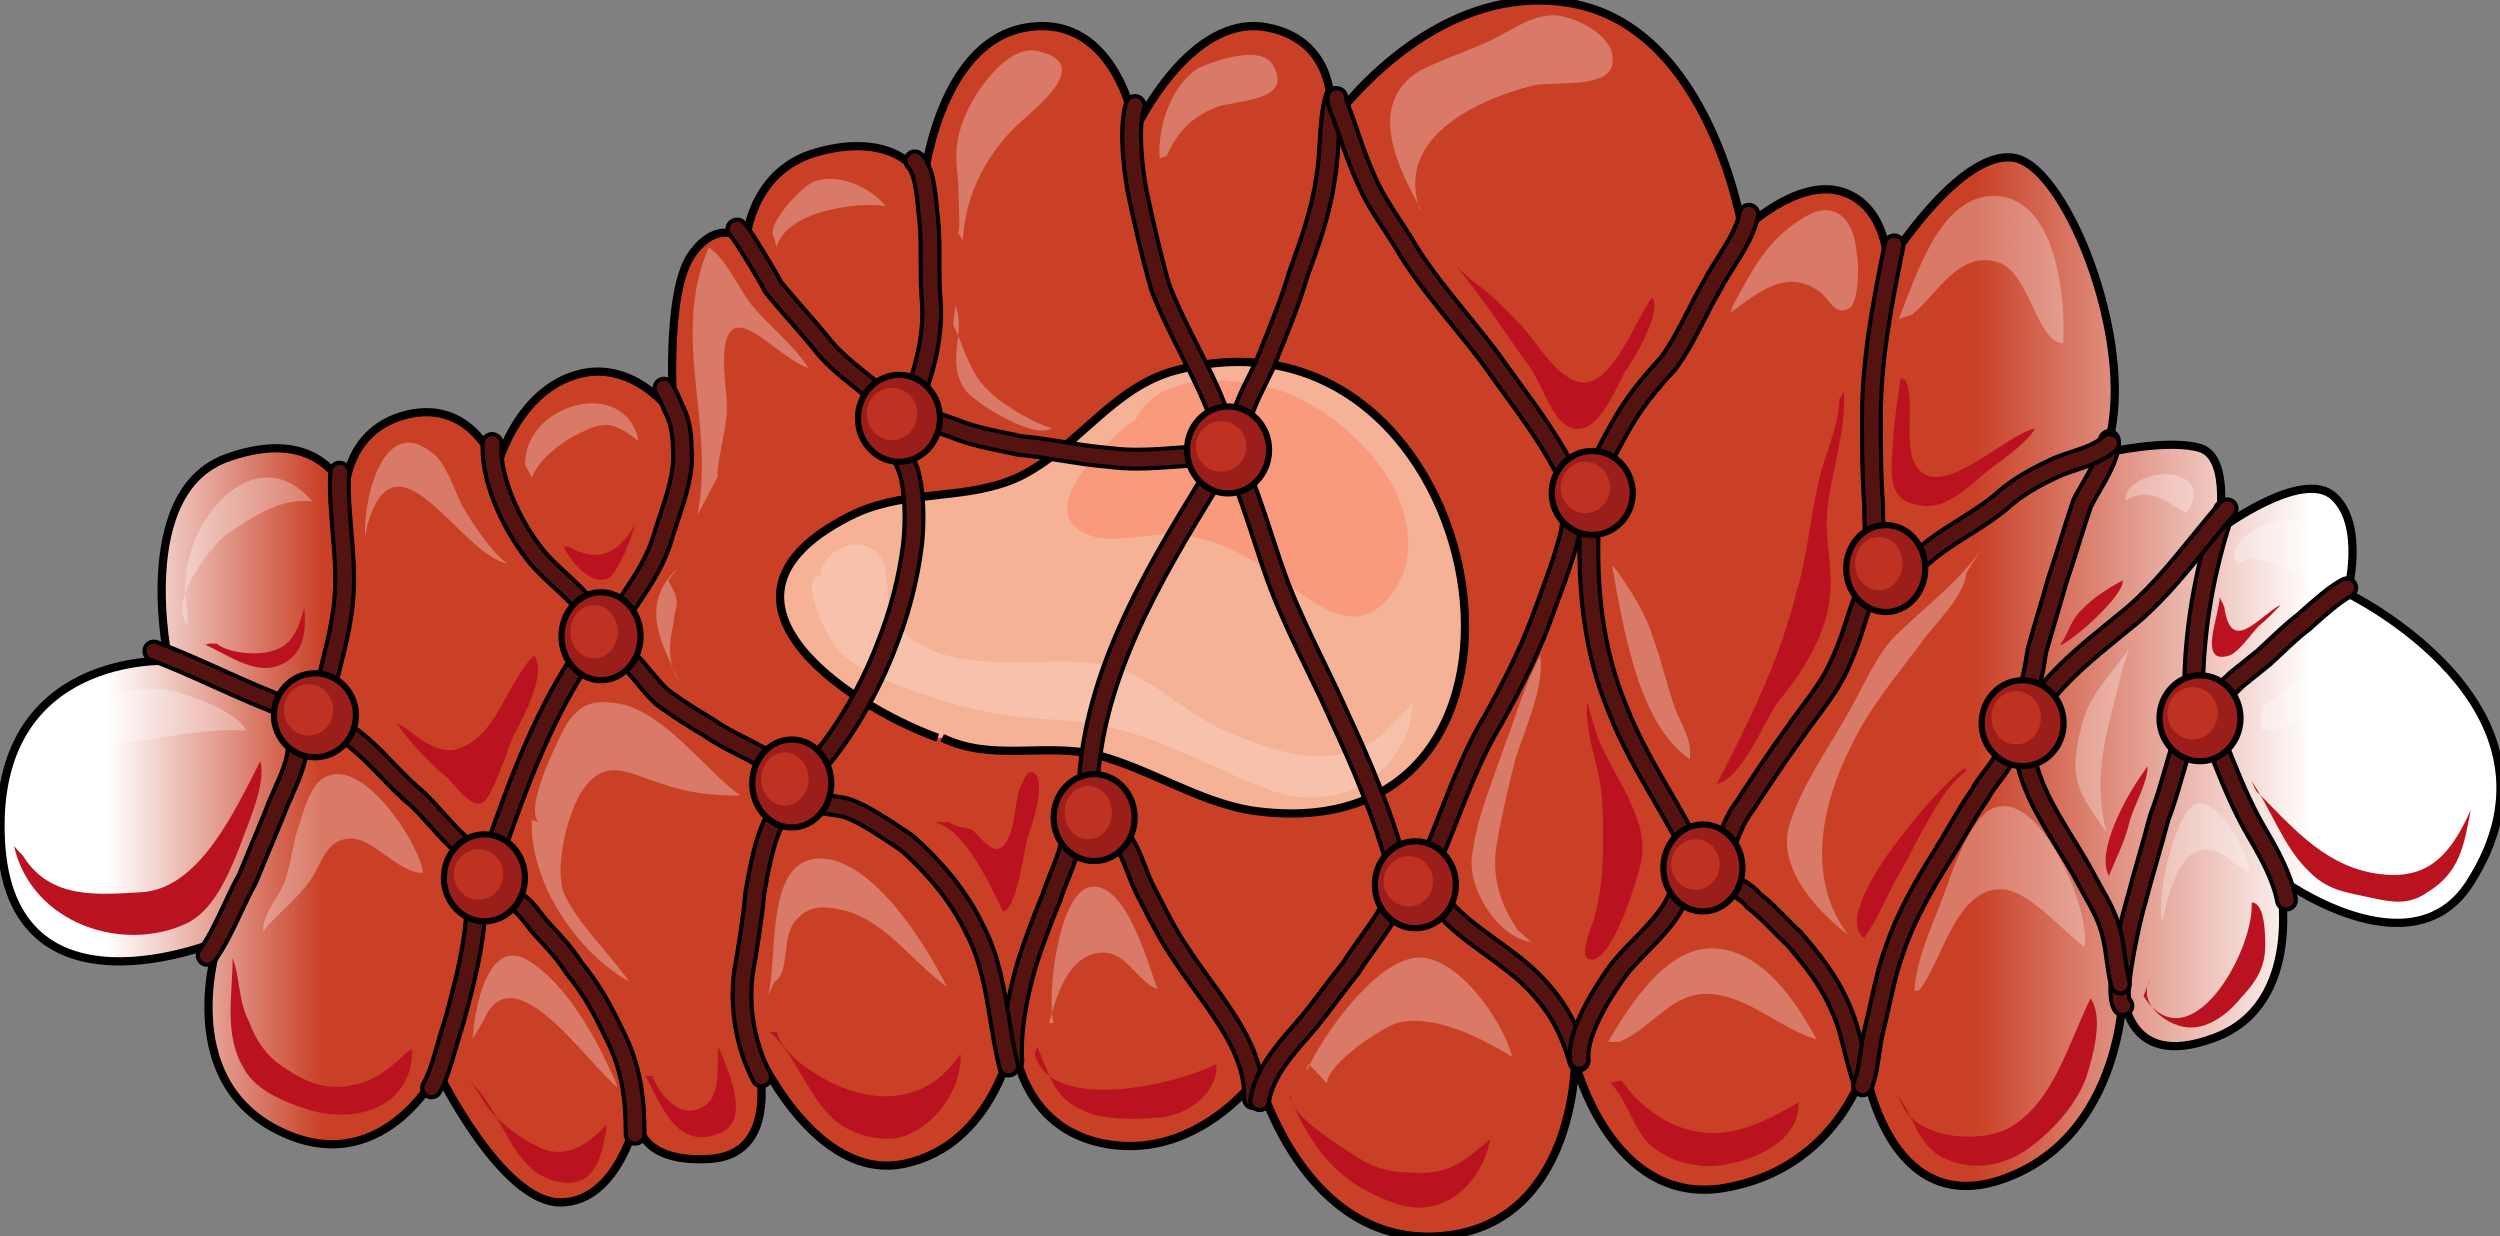 <?xml version="1.0" encoding="utf-8"?>
<!-- Generator: Adobe Illustrator 16.0.0, SVG Export Plug-In . SVG Version: 6.00 Build 0)  -->
<!DOCTYPE svg PUBLIC "-//W3C//DTD SVG 1.1//EN" "http://www.w3.org/Graphics/SVG/1.1/DTD/svg11.dtd">
<svg version="1.1" id="Layer_1" xmlns="http://www.w3.org/2000/svg" xmlns:xlink="http://www.w3.org/1999/xlink" x="0px" y="0px"
	 width="294.804px" height="145.774px" viewBox="0 0 294.804 145.774" enable-background="new 0 0 294.804 145.774"
	 xml:space="preserve">
<rect x="0" y="0" width="294.804" height="145.774" fill="#808080" stroke="none"/>
<linearGradient id="SVGID_1_" gradientUnits="userSpaceOnUse" x1="0" y1="72.887" x2="294.804" y2="72.887">
	<stop  offset="0.043" style="stop-color:#FFFFFF"/>
	<stop  offset="0.129" style="stop-color:#C94026"/>
	<stop  offset="0.79" style="stop-color:#C94026"/>
	<stop  offset="0.925" style="stop-color:#FFFFFF"/>
</linearGradient>
<path fill-rule="evenodd" clip-rule="evenodd" fill="url(#SVGID_1_)" d="M25.68,110.944c0,0-24.572,10.265-25.641-11.975
	c-1.068-22.238,19.765-21.099,19.765-21.099s-4.273-19.957,6.944-23.949s13.889,3.992,13.889,3.992s0-7.414,7.479-9.125
	c7.746-1.71,10.417,6.272,10.417,6.272s2.137-8.552,9.081-10.834c6.944-2.28,11.752,4.562,11.752,4.562s-1.068-14.255,2.137-18.816
	c3.205-4.563,6.41-1.711,6.41-1.711s0.535-7.983,8.013-10.264c7.479-2.281,12.287,0.571,12.821,3.992
	c0,0,1.603-17.106,12.286-18.817c10.684-1.711,12.821,11.975,12.821,11.975s6.41-13.686,15.491-11.975
	c9.08,1.711,7.479,11.404,7.479,11.404s11.752-17.106,28.313-14.255c16.561,2.851,20.299,26.8,20.299,26.8s6.41-6.273,11.752-4.562
	s5.342,8.554,5.342,8.554s8.547-13.685,14.957-12.544c6.41,1.14,14.957,23.379,10.684,34.783c0,0,7.479-1.71,11.217-0.57
	c3.742,1.14,2.139,9.693,2.139,9.693s9.883-7.414,13.621-3.992c3.74,3.421,1.604,11.405,1.604,11.405s27.777,13.399,14.424,34.214
	c-6.945,10.834-22.438-0.571-22.438-0.571s3.205,14.826-7.746,18.817c-10.684,3.992-10.684-5.701-10.684-5.701
	s0,17.106-13.889,22.238c-13.889,5.131-16.561-13.115-16.561-13.115s-3.205,11.974-16.559,14.256
	c-13.354,2.279-17.627-14.827-17.627-14.827s0,19.389-16.027,20.528c-16.025,1.141-21.367-18.817-21.367-18.817
	s-6.945,9.694-17.628,7.983c-10.684-1.711-11.218-12.545-11.218-12.545s-2.137,12.545-12.82,14.826
	c-10.684,2.28-17.628-13.686-17.628-13.686s3.739,12.544-5.342,13.115c-9.082,0.57-8.547-5.133-8.547-5.133
	s-2.137,10.265-9.081,10.265S51.588,126.34,51.588,126.34s-6.677,13.114-18.963,6.842C20.338,126.91,25.68,110.944,25.68,110.944
	L25.68,110.944z"/>
<path fill="none" stroke="#000000" stroke-width="0.971" stroke-miterlimit="8" d="M25.739,111.001
	c0,0-24.573,10.265-25.641-11.974c-1.069-22.239,19.765-21.1,19.765-21.1s-4.274-19.957,6.944-23.949
	c11.218-3.992,13.889,3.992,13.889,3.992s0-7.413,7.479-9.123c7.746-1.711,10.417,6.272,10.417,6.272s2.136-8.554,9.081-10.834
	c6.944-2.281,11.752,4.562,11.752,4.562s-1.068-14.256,2.137-18.818c3.206-4.562,6.411-1.71,6.411-1.71s0.534-7.983,8.013-10.264
	c7.479-2.282,12.286,0.57,12.82,3.991c0,0,1.603-17.107,12.287-18.818c10.683-1.71,12.82,11.975,12.82,11.975
	s6.41-13.686,15.492-11.975c9.08,1.711,7.479,11.405,7.479,11.405s11.752-17.107,28.313-14.256
	c16.559,2.851,20.299,26.801,20.299,26.801s6.41-6.272,11.752-4.562c5.342,1.71,5.342,8.552,5.342,8.552s8.547-13.685,14.957-12.544
	c6.41,1.14,14.957,23.379,10.684,34.783c0,0,7.479-1.711,11.219-0.57c3.738,1.14,2.137,9.693,2.137,9.693s9.883-7.412,13.621-3.991
	c3.74,3.421,1.602,11.404,1.602,11.404s27.777,13.399,14.424,34.213c-6.945,10.834-22.436-0.57-22.436-0.57
	s3.205,14.825-7.746,18.817c-10.684,3.991-10.684-5.702-10.684-5.702s0,17.106-13.889,22.238
	c-13.889,5.133-16.561-13.115-16.561-13.115s-3.205,11.976-16.561,14.256c-13.354,2.281-17.627-14.826-17.627-14.826
	s0,19.388-16.025,20.528s-21.367-18.817-21.367-18.817s-6.945,9.693-17.629,7.982c-10.683-1.71-11.218-12.544-11.218-12.544
	s-2.136,12.544-12.82,14.825c-10.684,2.281-17.628-13.685-17.628-13.685s3.74,12.545-5.341,13.114
	c-9.082,0.57-8.547-5.132-8.547-5.132s-2.137,10.264-9.081,10.264s-14.423-15.396-14.423-15.396s-6.677,13.115-18.963,6.843
	C20.396,126.968,25.739,111.001,25.739,111.001L25.739,111.001z"/>
<path fill-rule="evenodd" clip-rule="evenodd" fill="#F5B296" stroke="#000000" stroke-width="0.971" stroke-miterlimit="10" d="
	M110.574,87.001c-10.95-3.989-29.912-16.813-9.614-26.502c6.409-2.85,13.086-1.424,19.229-4.275
	c6.944-3.418,10.95-10.544,18.428-12.538c37.658-9.974,49.142,57.85,8.814,51.865c-6.411-1.14-11.751-4.845-18.162-6.555
	c-6.143-1.425-12.285,0.854-18.161-1.995"/>
<path opacity="0.2" fill-rule="evenodd" clip-rule="evenodd" fill="#FFFFFF" d="M97.22,67.855c-3.739-0.57,0.534,7.688,1.603,8.827
	c2.671,2.563,5.876,3.702,9.082,4.841c6.143,2.278,11.218,3.133,17.628,3.417c9.081,0.57,16.026,5.126,24.306,8.258
	c6.411,2.277,13.622,0,16.294-7.403c0.266-0.854,0.266-1.993,0.533-2.848c-3.205,2.848-4.006,5.126-8.547,5.98
	c-4.273,0.854-8.28-0.57-12.554-2.278c-4.541-1.709-8.28-5.41-12.553-7.404c-4.274-1.709-8.814-1.139-13.355-1.139
	c-4.274,0-9.349-0.284-12.553-3.133c-2.938-2.562-2.137-4.556-2.671-7.688c-0.801-4.556-6.677-3.702-7.746,0.286"/>
<path fill-rule="evenodd" clip-rule="evenodd" fill="#F99A7D" d="M133.845,49.646c2.67-6.262,12.813-5.123,17.619-3.416
	c6.941,2.562,16.018,11.101,14.416,19.923c-0.535,2.846-2.938,6.262-5.873,6.547c-3.471,0.284-7.742-3.701-10.412-5.409
	c-4.003-2.561-7.474-4.269-12.012-4.269c-2.67,0-6.941,1.138-9.343,0c-6.674-2.846,2.402-11.101,5.338-13.376"/>
<g>
	<path fill="#541310" stroke="#000000" stroke-width="0.486" stroke-miterlimit="8" d="M38.186,83.241
		c-0.073,0-0.146-0.008-0.22-0.023c-0.599-0.12-0.987-0.704-0.866-1.304c0.263-1.302,0.585-2.588,0.898-3.831
		c0.648-2.586,1.318-5.258,1.494-8.246c0.131-2.358-0.073-4.78-0.271-7.124c-0.198-2.342-0.402-4.765-0.265-7.099
		c0.036-0.611,0.561-1.099,1.17-1.04c0.611,0.036,1.076,0.56,1.041,1.17c-0.129,2.175,0.06,4.414,0.26,6.783
		c0.204,2.418,0.415,4.919,0.275,7.436c-0.188,3.198-0.884,5.974-1.558,8.657c-0.32,1.275-0.622,2.479-0.875,3.731
		C39.164,82.877,38.703,83.241,38.186,83.241z"/>
</g>
<g>
	<path fill="#541310" stroke="#000000" stroke-width="0.486" stroke-miterlimit="8" d="M34.456,84.755
		c-0.124,0-0.25-0.021-0.372-0.065c-3.035-1.083-6.003-2.419-8.874-3.711c-2.567-1.155-4.992-2.246-7.458-3.171
		c-0.572-0.214-0.862-0.853-0.647-1.426c0.214-0.572,0.854-0.863,1.425-0.647c2.532,0.949,5.102,2.106,7.588,3.225
		c2.831,1.274,5.758,2.592,8.709,3.646c0.576,0.205,0.876,0.839,0.671,1.414C35.337,84.472,34.91,84.755,34.456,84.755z"/>
</g>
<g>
	<path fill="#541310" stroke="#000000" stroke-width="0.486" stroke-miterlimit="8" d="M24.433,113.771
		c-0.225,0-0.452-0.068-0.648-0.21c-0.495-0.359-0.605-1.051-0.247-1.546c1.08-1.49,2.006-3.466,2.901-5.375
		c0.565-1.204,1.149-2.449,1.769-3.563l3.156-7.625c0.244-0.702,0.606-1.518,0.989-2.381c0.74-1.666,1.578-3.555,1.578-4.879
		c0-0.611,0.496-1.106,1.107-1.106c0.611,0,1.107,0.495,1.107,1.106c0,1.793-0.899,3.819-1.769,5.777
		c-0.364,0.82-0.708,1.596-0.945,2.271l-3.26,7.859c-0.593,1.06-1.145,2.236-1.729,3.48c-0.939,2.003-1.911,4.074-3.114,5.733
		C25.114,113.613,24.776,113.771,24.433,113.771z"/>
</g>
<g>
	<path fill="#541310" stroke="#000000" stroke-width="0.486" stroke-miterlimit="8" d="M50.887,129.388
		c-0.198,0-0.398-0.054-0.58-0.165c-0.521-0.321-0.683-1.003-0.362-1.523c0.624-1.014,1.204-3.031,1.715-4.81
		c0.275-0.957,0.535-1.861,0.803-2.636c1.248-4.604,2.561-9.438,2.561-14.115c0-0.612,0.496-1.107,1.107-1.107
		c0.611,0,1.107,0.495,1.107,1.107c0,4.973-1.353,9.952-2.661,14.768c-0.271,0.791-0.523,1.667-0.79,2.595
		c-0.578,2.01-1.174,4.087-1.958,5.359C51.621,129.2,51.258,129.388,50.887,129.388z"/>
</g>
<g>
	<path fill="#541310" stroke="#000000" stroke-width="0.486" stroke-miterlimit="8" d="M56.13,101.886
		c-0.16,0-0.322-0.035-0.476-0.108c-1.803-0.86-3.468-2.717-5.078-4.512c-0.75-0.836-1.458-1.625-2.129-2.256
		c-1.171-0.938-2.368-2.176-3.525-3.374c-1.904-1.97-3.873-4.007-6.036-5.002c-0.555-0.256-0.798-0.913-0.543-1.469
		s0.915-0.796,1.469-0.543c2.541,1.169,4.656,3.357,6.702,5.476c1.161,1.201,2.258,2.336,3.385,3.243
		c0.804,0.75,1.543,1.574,2.325,2.447c1.464,1.633,2.979,3.321,4.382,3.99c0.552,0.264,0.786,0.925,0.522,1.477
		C56.941,101.653,56.544,101.886,56.13,101.886z"/>
</g>
<g>
	<path fill="#541310" stroke="#000000" stroke-width="0.486" stroke-miterlimit="8" d="M74.894,134.864
		c-0.611,0-1.107-0.495-1.107-1.106c0-4.183-0.431-7.773-2.538-11.697c-1.421-3.021-2.734-5.161-4.418-7.21l-0.083-0.114
		c-1.012-1.617-2.272-2.958-3.606-4.378c-0.344-0.365-0.664-0.779-1.002-1.219c-0.687-0.888-1.464-1.894-2.299-2.19
		c-0.576-0.205-0.877-0.838-0.673-1.414c0.205-0.577,0.837-0.878,1.414-0.673c1.449,0.515,2.438,1.795,3.311,2.924
		c0.305,0.395,0.594,0.769,0.864,1.057c1.333,1.418,2.71,2.884,3.831,4.656c1.786,2.183,3.176,4.45,4.64,7.567
		C75.661,125.6,76,129.849,76,133.757C76,134.369,75.505,134.864,74.894,134.864z"/>
</g>
<g>
	<path fill="#541310" stroke="#000000" stroke-width="0.486" stroke-miterlimit="8" d="M89.811,128.107
		c-0.405,0-0.794-0.224-0.989-0.609c-2.03-4.016-2.809-8.482-2.255-12.916c0.531-3.114,1.072-6.283,1.336-9.38l0.015-0.11
		l0.15-0.817c0.579-3.192,1.455-8.02,3.731-9.838c0.477-0.382,1.174-0.305,1.557,0.174c0.381,0.478,0.304,1.174-0.174,1.556
		c-1.628,1.302-2.479,5.986-2.935,8.504l-0.142,0.773c-0.274,3.172-0.82,6.37-1.348,9.463c-0.492,3.945,0.211,7.972,2.041,11.595
		c0.276,0.545,0.057,1.211-0.489,1.486C90.149,128.068,89.979,128.107,89.811,128.107z"/>
</g>
<g>
	<path fill="#541310" stroke="#000000" stroke-width="0.486" stroke-miterlimit="8" d="M95.294,91.747H92.19
		c-0.512,0-0.943-0.348-1.069-0.819c-0.264-0.116-0.56-0.228-0.851-0.339c-0.684-0.26-1.458-0.554-2.141-0.987
		c-0.314-0.162-0.72-0.369-1.134-0.578c-1.332-0.678-2.709-1.376-3.98-2.272c-1.804-1.087-3.724-2.247-5.633-3.688L77.306,83
		c-0.773-0.701-1.489-1.562-2.181-2.395c-1.019-1.227-2.072-2.494-3.196-3.088c-0.541-0.285-0.747-0.956-0.461-1.497
		c0.287-0.539,0.956-0.746,1.496-0.46c1.511,0.798,2.708,2.237,3.864,3.629c0.661,0.795,1.285,1.547,1.93,2.138
		c1.805,1.358,3.66,2.479,5.455,3.563c1.219,0.854,2.524,1.517,3.787,2.158c0.425,0.216,0.841,0.428,1.241,0.639
		c0.57,0.357,1.204,0.599,1.817,0.832c0.952,0.361,1.85,0.704,2.471,1.36L95.294,91.747z"/>
</g>
<g>
	<path fill="#541310" stroke="#000000" stroke-width="0.486" stroke-miterlimit="8" d="M58.462,101.07
		c-0.12,0-0.243-0.021-0.363-0.062c-0.577-0.2-0.883-0.831-0.683-1.408c2.65-7.644,5.894-16.389,10.861-23.465
		c0.352-0.5,1.041-0.622,1.542-0.27c0.5,0.352,0.621,1.041,0.27,1.542c-4.803,6.841-7.98,15.416-10.581,22.917
		C59.349,100.783,58.92,101.07,58.462,101.07z"/>
</g>
<g>
	<path fill="#541310" stroke="#000000" stroke-width="0.486" stroke-miterlimit="8" d="M69.767,73.567
		c-0.36,0-0.713-0.175-0.926-0.499c-0.927-1.408-2.271-2.649-3.571-3.848c-1.182-1.09-2.404-2.217-3.333-3.489
		c-2.688-3.497-5.292-9.043-5.012-13.5c0.038-0.611,0.55-1.093,1.174-1.036c0.61,0.038,1.074,0.564,1.036,1.174
		c-0.242,3.864,2.201,8.946,4.574,12.034c0.818,1.118,1.909,2.125,3.063,3.189c1.398,1.29,2.844,2.623,3.92,4.261
		c0.335,0.51,0.194,1.196-0.317,1.532C70.187,73.508,69.976,73.567,69.767,73.567z"/>
</g>
<g>
	<path fill="#541310" stroke="#000000" stroke-width="0.486" stroke-miterlimit="8" d="M72.912,73.917
		c-0.202,0-0.407-0.057-0.59-0.172c-0.517-0.326-0.672-1.01-0.345-1.527c0.477-0.755,0.954-1.471,1.419-2.168
		c1.631-2.444,3.039-4.554,3.833-7.49c0.204-0.651,0.403-1.248,0.601-1.84c0.886-2.651,1.722-5.155,1.518-7.746
		c-0.003-1.845-0.317-3.289-0.936-4.377l-0.094-0.214c-0.192-0.609-0.775-1.696-0.984-2.063c-0.301-0.532-0.115-1.208,0.417-1.509
		c0.532-0.304,1.208-0.116,1.509,0.417c0.085,0.15,0.813,1.443,1.132,2.375c0.774,1.411,1.166,3.188,1.166,5.286
		c0.236,2.953-0.669,5.664-1.628,8.534c-0.193,0.58-0.389,1.166-0.577,1.76c-0.875,3.241-2.45,5.6-4.116,8.097
		c-0.455,0.682-0.922,1.381-1.389,2.12C73.638,73.734,73.279,73.917,72.912,73.917z"/>
</g>
<g>
	<path fill="#541310" stroke="#000000" stroke-width="0.486" stroke-miterlimit="8" d="M95.87,91.747
		c-0.272,0-0.544-0.099-0.758-0.3c-0.446-0.418-0.468-1.119-0.049-1.565c3.101-3.303,6.285-8.608,8.31-13.847
		c1.602-3.982,2.626-7.889,3.135-11.955c0.201-1.93,0.323-4.835-0.252-7.592c-0.103-0.546-0.426-1.263-0.739-1.957
		c-0.455-1.009-0.885-1.963-0.885-2.814c0-0.612,0.496-1.107,1.107-1.107c0.611,0,1.107,0.495,1.107,1.107
		c0,0.375,0.382,1.222,0.689,1.904c0.367,0.812,0.745,1.652,0.893,2.437c0.629,3.013,0.5,6.165,0.28,8.274
		c-0.536,4.282-1.606,8.368-3.275,12.515c-1.657,4.286-4.832,10.37-8.756,14.55C96.459,91.629,96.165,91.747,95.87,91.747z"/>
</g>
<g>
	<path fill="#541310" stroke="#000000" stroke-width="0.486" stroke-miterlimit="8" d="M104.493,48.629
		c-0.295,0-0.59-0.118-0.808-0.35c-0.829-0.887-1.897-1.746-3.027-2.656c-1.695-1.366-3.448-2.777-4.783-4.559
		c-0.895-1.092-1.84-2.174-2.754-3.22C92.2,36.79,91.248,35.7,90.306,34.55l-0.146-0.232c-0.504-1.079-3.329-5.685-3.932-6.425
		c-0.267-0.202-0.439-0.522-0.439-0.882c0-0.612,0.496-1.106,1.107-1.106c0.678,0,0.873,0.107,2.976,3.517
		c0.828,1.344,1.846,3.059,2.229,3.827c0.894,1.085,1.805,2.13,2.688,3.14c0.926,1.06,1.883,2.155,2.829,3.311
		c1.197,1.598,2.84,2.92,4.429,4.199c1.193,0.96,2.32,1.868,3.255,2.868c0.418,0.447,0.395,1.147-0.052,1.565
		C105.036,48.53,104.765,48.629,104.493,48.629z"/>
</g>
<g>
	<path fill="#541310" stroke="#000000" stroke-width="0.486" stroke-miterlimit="8" d="M107.873,47.697
		c-0.129,0-0.26-0.023-0.388-0.071c-0.572-0.213-0.863-0.852-0.649-1.424c1.495-3.998,2.107-7.476,1.871-10.634
		c-0.142-1.599-0.142-3.271-0.142-4.887c0-1.602,0-3.114-0.133-4.484c-0.056-0.396-0.104-0.918-0.156-1.48
		c-0.152-1.646-0.381-4.135-1.196-4.973c-0.426-0.438-0.417-1.139,0.022-1.566c0.438-0.427,1.139-0.416,1.565,0.022
		c1.361,1.4,1.612,4.125,1.813,6.314c0.048,0.524,0.093,1.012,0.15,1.425c0.149,1.521,0.149,3.086,0.149,4.743
		c0,1.568,0,3.189,0.134,4.707c0.262,3.5-0.394,7.286-2.003,11.59C108.744,47.421,108.321,47.697,107.873,47.697z"/>
</g>
<g>
	<path fill="#541310" stroke="#000000" stroke-width="0.486" stroke-miterlimit="8" d="M144.348,51.775
		c-0.471,0-0.907-0.302-1.056-0.775c-1.021-3.245-2.568-6.311-4.064-9.277c-1.216-2.412-2.475-4.906-3.451-7.494
		c-1.114-3.823-1.938-7.609-2.735-11.27c-0.236-1.248-1.318-7.439-0.246-10.848c0.183-0.583,0.804-0.904,1.388-0.724
		c0.583,0.184,0.907,0.805,0.724,1.388c-0.663,2.108-0.326,6.407,0.301,9.732c0.786,3.605,1.602,7.354,2.667,11.021
		c0.908,2.396,2.084,4.729,3.33,7.197c1.536,3.044,3.125,6.193,4.199,9.61c0.184,0.583-0.14,1.205-0.724,1.388
		C144.57,51.758,144.458,51.775,144.348,51.775z"/>
</g>
<g>
	<path fill="#541310" stroke="#000000" stroke-width="0.486" stroke-miterlimit="8" d="M146.098,51.426
		c-0.075,0-0.151-0.009-0.228-0.024c-0.599-0.126-0.982-0.713-0.856-1.312c0.448-2.139,1.395-4.041,2.311-5.882
		c0.249-0.5,0.497-0.998,0.731-1.496c0.272-0.7,0.587-1.48,0.906-2.272c1.105-2.743,2.248-5.579,3.069-8.407
		c1.327-3.665,2.673-7.378,3.196-11.254c0.229-1.221,0.305-2.55,0.389-3.958c0.111-1.904,0.229-3.875,0.719-5.611
		c0.166-0.588,0.777-0.929,1.367-0.763c0.588,0.166,0.93,0.777,0.764,1.367c-0.426,1.503-0.533,3.351-0.641,5.137
		c-0.082,1.416-0.168,2.879-0.414,4.181c-0.543,4.055-1.932,7.882-3.273,11.583c-0.832,2.87-1.996,5.758-3.121,8.551
		c-0.318,0.786-0.63,1.562-0.93,2.323c-0.27,0.578-0.524,1.09-0.78,1.605c-0.854,1.715-1.736,3.488-2.126,5.35
		C147.071,51.067,146.611,51.426,146.098,51.426z"/>
</g>
<g>
	<path fill="#541310" stroke="#000000" stroke-width="0.486" stroke-miterlimit="8" d="M128.267,95.592
		c-0.611,0-1.107-0.495-1.107-1.107c0-14.358,7.753-27.062,14.594-38.271l0.251-0.413c0.318-0.523,1-0.685,1.522-0.369
		c0.522,0.318,0.687,1,0.368,1.522l-0.251,0.413c-6.689,10.96-14.27,23.382-14.27,37.118
		C129.374,95.097,128.878,95.592,128.267,95.592z"/>
</g>
<g>
	<path fill="#541310" stroke="#000000" stroke-width="0.486" stroke-miterlimit="8" d="M147.81,130.669
		c-0.016,0-0.031,0-0.048-0.001c-0.611-0.025-1.085-0.543-1.059-1.153c0.19-4.447-2.836-8.627-5.763-12.668
		c-0.904-1.249-1.84-2.541-2.663-3.819c-1.299-1.838-2.428-4.048-3.52-6.185c-0.278-0.544-0.555-1.085-0.831-1.612
		c-0.352-0.746-0.633-1.471-0.905-2.173c-0.633-1.635-1.232-3.179-2.414-4.435c-0.419-0.444-0.397-1.146,0.047-1.564
		c0.445-0.419,1.146-0.398,1.565,0.048c1.479,1.569,2.184,3.39,2.867,5.151c0.27,0.696,0.525,1.354,0.823,1.988
		c0.258,0.492,0.538,1.039,0.819,1.589c1.057,2.068,2.15,4.206,3.384,5.954c0.817,1.267,1.693,2.478,2.621,3.759
		c3.148,4.349,6.404,8.845,6.182,14.062C148.89,130.205,148.399,130.669,147.81,130.669z"/>
</g>
<g>
	<path fill="#541310" stroke="#000000" stroke-width="0.486" stroke-miterlimit="8" d="M119.443,126.241
		c-0.572,0-1.057-0.439-1.103-1.02c-0.31-3.954,0.724-8.576,1.646-11.758c0.759-2.42,1.81-5.26,2.966-8.026
		c0.265-0.833,0.607-1.691,0.938-2.521c0.69-1.729,1.404-3.516,1.404-5.052c0-0.611,0.496-1.106,1.107-1.106
		c0.611,0,1.107,0.495,1.107,1.106c0,1.962-0.794,3.949-1.562,5.873c-0.337,0.845-0.657,1.645-0.898,2.412l-0.035,0.096
		c-1.139,2.72-2.172,5.511-2.909,7.857c-1.224,4.224-1.78,8.119-1.558,10.945c0.047,0.608-0.408,1.142-1.017,1.19
		C119.502,126.241,119.472,126.241,119.443,126.241z"/>
</g>
<g>
	<path fill="#541310" stroke="#000000" stroke-width="0.486" stroke-miterlimit="8" d="M148.546,130.904
		c-0.054,0-0.106-0.004-0.16-0.013c-0.605-0.087-1.025-0.648-0.938-1.255c0.502-3.463,3.067-6.403,5.129-8.765
		c0.363-0.416,0.715-0.819,1.043-1.209c0.781-0.969,1.594-2.048,2.383-3.091c0.781-1.038,1.592-2.111,2.395-3.107
		c0.338-0.572,1.006-1.514,1.777-2.595c0.883-1.239,2.332-3.272,2.609-3.926c0.002-0.41,0.236-0.805,0.635-0.991
		c0.555-0.262,1.213-0.022,1.473,0.53c0.414,0.876-0.102,1.727-2.914,5.671c-0.74,1.041-1.439,2.023-1.701,2.484l-0.102,0.15
		c-0.799,0.986-1.615,2.069-2.406,3.116c-0.797,1.059-1.623,2.152-2.439,3.165c-0.35,0.415-0.711,0.83-1.084,1.258
		c-1.967,2.254-4.197,4.809-4.605,7.627C149.56,130.506,149.087,130.903,148.546,130.904z"/>
</g>
<g>
	<path fill="#541310" stroke="#000000" stroke-width="0.486" stroke-miterlimit="8" d="M118.943,126.825
		c-0.497,0-0.948-0.337-1.074-0.841c-0.458-1.84-0.765-3.719-1.062-5.537c-0.598-3.666-1.164-7.13-2.868-10.372
		c-1.625-3.432-4.224-6.729-7.745-9.841l-0.828-0.55c-1.901-1.267-3.866-2.577-5.612-3.269c-0.519-0.182-1.119-0.262-1.699-0.34
		c-0.986-0.132-2.006-0.269-2.874-0.956c-0.479-0.38-0.56-1.076-0.18-1.556s1.076-0.56,1.556-0.18
		c0.391,0.31,1.04,0.396,1.792,0.497c0.659,0.088,1.407,0.188,2.181,0.461c2.003,0.792,4.068,2.169,6.065,3.5l1.006,0.681
		c3.777,3.327,6.576,6.881,8.318,10.563c1.852,3.519,2.473,7.323,3.073,11.004c0.289,1.773,0.589,3.608,1.025,5.359
		c0.147,0.593-0.214,1.193-0.807,1.342C119.122,126.813,119.031,126.825,118.943,126.825z"/>
</g>
<g>
	<path fill="#541310" stroke="#000000" stroke-width="0.486" stroke-miterlimit="8" d="M186.185,126.242
		c-0.48,0-0.924-0.314-1.064-0.799c-1.07-3.695-2.373-6.033-4.813-8.623c-1.445-1.533-3.338-2.905-5.17-4.232
		c-2.553-1.85-4.963-3.597-6.428-5.845c-0.334-0.512-0.189-1.197,0.322-1.531c0.514-0.333,1.199-0.189,1.533,0.323
		c1.24,1.903,3.488,3.533,5.871,5.26c1.916,1.388,3.895,2.822,5.484,4.509c2.67,2.836,4.164,5.507,5.328,9.523
		c0.17,0.587-0.17,1.201-0.756,1.371C186.39,126.228,186.286,126.242,186.185,126.242z"/>
</g>
<g>
	<path fill="#541310" stroke="#000000" stroke-width="0.486" stroke-miterlimit="8" d="M219.63,128.573
		c-0.459,0-0.889-0.29-1.047-0.749c-0.451-1.314-0.762-2.566-1.063-3.777c-0.424-1.709-0.824-3.322-1.57-4.907
		c-1.313-3.054-3.178-5.288-5.156-7.645c-0.652-0.58-1.264-1.203-1.854-1.808c-0.877-0.896-1.785-1.823-2.844-2.624l-0.137-0.103
		l-0.1-0.141c-0.256-0.363-0.785-0.715-1.295-1.055c-0.787-0.525-1.602-1.068-2.018-1.95c-0.262-0.553-0.025-1.213,0.527-1.474
		c0.555-0.265,1.213-0.025,1.475,0.527c0.154,0.326,0.707,0.696,1.244,1.054c0.6,0.4,1.275,0.85,1.764,1.471
		c1.133,0.874,2.064,1.825,2.965,2.746c0.609,0.622,1.184,1.21,1.799,1.752l0.115,0.118c2.014,2.397,4.094,4.875,5.531,8.22
		c0.826,1.749,1.271,3.546,1.703,5.285c0.289,1.164,0.586,2.368,1.006,3.591c0.199,0.578-0.109,1.208-0.688,1.406
		C219.87,128.552,219.749,128.573,219.63,128.573z"/>
</g>
<g>
	<path fill="#541310" stroke="#000000" stroke-width="0.486" stroke-miterlimit="8" d="M186.216,126.008
		c-0.568,0-1.053-0.436-1.102-1.014c-0.219-2.575,1.279-6.183,4.451-10.724c0.803-1.185,1.916-2.322,3.094-3.526
		c1.963-2.008,3.992-4.082,4.443-6.338c0.119-0.6,0.699-0.988,1.303-0.869c0.6,0.119,0.988,0.702,0.869,1.302
		c-0.58,2.901-2.945,5.319-5.033,7.453c-1.105,1.132-2.15,2.199-2.85,3.234c-2.797,4.002-4.238,7.293-4.07,9.28
		c0.051,0.61-0.4,1.146-1.01,1.197C186.278,126.007,186.247,126.008,186.216,126.008z"/>
</g>
<g>
	<path fill="#541310" stroke="#000000" stroke-width="0.486" stroke-miterlimit="8" d="M219.63,129.155
		c-0.137,0-0.277-0.026-0.412-0.081c-0.566-0.229-0.842-0.872-0.615-1.44c0.441-1.095,0.619-2.34,0.809-3.657
		c0.127-0.885,0.258-1.8,0.477-2.731c0.27-1.054,0.504-2.118,0.738-3.182c0.477-2.153,0.969-4.38,1.709-6.352
		c1.377-4.116,3.557-7.869,5.707-11.305c0.604-0.967,1.17-1.933,1.727-2.883c0.924-1.578,1.797-3.07,2.795-4.496
		c0.33-0.667,0.84-1.339,1.379-2.048c0.803-1.057,1.801-2.372,1.688-3.224c-0.082-0.605,0.344-1.162,0.951-1.244
		c0.604-0.08,1.162,0.345,1.244,0.95c0.234,1.758-1.016,3.404-2.119,4.856c-0.492,0.646-0.955,1.257-1.182,1.741l-0.098,0.167
		c-0.967,1.373-1.832,2.851-2.748,4.416c-0.566,0.968-1.145,1.952-1.76,2.938c-2.076,3.32-4.18,6.937-5.498,10.871
		c-0.699,1.862-1.172,4.011-1.631,6.089c-0.242,1.088-0.48,2.176-0.752,3.231c-0.191,0.815-0.314,1.681-0.436,2.52
		c-0.199,1.39-0.404,2.826-0.945,4.169C220.483,128.892,220.067,129.155,219.63,129.155z"/>
</g>
<g>
	<path fill="#541310" stroke="#000000" stroke-width="0.486" stroke-miterlimit="8" d="M250.333,119.715
		c-0.145,0-0.291-0.028-0.432-0.089c-2.795-1.187,0.941-13.732,0.98-13.858c0.389-1.521,0.865-3.188,1.326-4.801
		c0.459-1.603,0.934-3.259,1.33-4.811l0.043-0.129c0.65-1.658,1.188-3.515,1.705-5.308c0.533-1.841,1.082-3.743,1.77-5.496
		c0.225-0.567,0.867-0.85,1.436-0.627c0.568,0.224,0.85,0.866,0.627,1.436c-0.65,1.657-1.186,3.511-1.705,5.303
		c-0.525,1.82-1.07,3.701-1.746,5.438c-0.402,1.561-0.873,3.209-1.33,4.803c-0.457,1.599-0.93,3.251-1.326,4.798
		c-0.748,2.392-2.297,9.916-1.928,11.418c0.336,0.308,0.459,0.806,0.27,1.25C251.173,119.462,250.765,119.715,250.333,119.715z"/>
</g>
<g>
	<path fill="#541310" stroke="#000000" stroke-width="0.486" stroke-miterlimit="8" d="M269.622,107.247
		c-0.52,0-0.984-0.371-1.086-0.902c-0.492-2.602-1.996-5.291-3.369-7.606c-1.852-3.179-3.104-6.31-4.428-9.624
		c-0.25-0.628-0.504-1.263-0.764-1.903c-0.23-0.566,0.041-1.212,0.607-1.442c0.568-0.229,1.215,0.043,1.443,0.609
		c0.262,0.646,0.516,1.283,0.77,1.914c1.293,3.236,2.514,6.293,4.281,9.324c1.463,2.472,3.076,5.362,3.635,8.317
		c0.113,0.601-0.281,1.18-0.883,1.293C269.761,107.24,269.69,107.247,269.622,107.247z"/>
</g>
<g>
	<path fill="#541310" stroke="#000000" stroke-width="0.486" stroke-miterlimit="8" d="M250.046,117.152
		c-0.49,0-0.938-0.327-1.07-0.823c-0.283-1.064-0.424-2.114-0.559-3.129c-0.133-0.989-0.256-1.924-0.504-2.854
		c-0.387-1.662-1.256-3.208-2.096-4.702c-0.25-0.445-0.496-0.887-0.732-1.328c-0.746-1.44-1.602-2.83-2.51-4.3
		c-2.285-3.708-4.65-7.542-5.053-12.075c-0.055-0.609,0.396-1.147,1.006-1.201c0.605-0.055,1.146,0.396,1.201,1.006
		c0.355,4.011,2.578,7.619,4.73,11.107c0.889,1.44,1.807,2.931,2.584,4.433c0.223,0.417,0.463,0.844,0.705,1.273
		c0.916,1.63,1.861,3.316,2.313,5.252c0.275,1.031,0.416,2.081,0.551,3.096c0.131,0.989,0.256,1.924,0.502,2.854
		c0.158,0.591-0.193,1.196-0.783,1.354C250.235,117.14,250.14,117.152,250.046,117.152z"/>
</g>
<g>
	<path fill="#541310" stroke="#000000" stroke-width="0.486" stroke-miterlimit="8" d="M261.808,82.806
		c-0.273,0-0.451-0.119-0.594-0.216c-0.389-0.264-0.672-0.844-0.369-1.495c0.166-0.353,0.492-0.578,0.852-0.629
		c0.406-0.331,1.053-0.923,1.205-1.084l0.113-0.107l3.191-2.563c0.479-0.43,0.973-0.897,1.467-1.365
		c1.008-0.953,2.051-1.939,3.338-2.924l0.273-0.251c1.561-1.396,3.326-2.976,4.926-3.833c0.537-0.29,1.209-0.085,1.5,0.453
		c0.287,0.539,0.084,1.21-0.455,1.499c-1.365,0.732-3.025,2.22-4.492,3.531l-0.342,0.307c-1.26,0.968-2.215,1.871-3.227,2.827
		c-0.51,0.481-1.018,0.964-1.559,1.446l-3.172,2.551C263.06,82.442,262.284,82.806,261.808,82.806z"/>
</g>
<g>
	<path fill="#541310" stroke="#000000" stroke-width="0.486" stroke-miterlimit="8" d="M258.669,82.656
		c-0.609,0-1.107-0.494-1.107-1.106c0-7.126,1.271-14.624,3.672-21.682c0.197-0.58,0.826-0.892,1.404-0.691
		c0.58,0.197,0.889,0.826,0.691,1.404c-2.324,6.832-3.551,14.083-3.551,20.969C259.778,82.162,259.28,82.656,258.669,82.656z"/>
</g>
<g>
	<path fill="#541310" stroke="#000000" stroke-width="0.486" stroke-miterlimit="8" d="M238.858,83.241
		c-0.158,0-0.316-0.034-0.469-0.105c-0.553-0.259-0.793-0.918-0.533-1.472c0.676-1.443,0.947-3.195,1.186-4.741l0.084-0.5
		c0.402-1.426,0.803-2.78,1.205-4.136c0.396-1.35,0.797-2.7,1.197-4.122c0.547-1.612,1.01-3.096,1.475-4.581
		c0.471-1.505,0.941-3.011,1.477-4.589l0.047-0.112c0.234-0.501,0.588-1.11,0.998-1.816c0.844-1.454,2.254-3.886,2.107-4.97
		c-0.08-0.606,0.346-1.163,0.951-1.244c0.609-0.082,1.164,0.344,1.244,0.95c0.246,1.834-1.152,4.247-2.389,6.375
		c-0.352,0.607-0.684,1.182-0.883,1.592c-0.521,1.538-0.98,3.006-1.439,4.475c-0.469,1.502-0.939,3.003-1.475,4.577
		c-0.385,1.375-0.787,2.735-1.189,4.093c-0.391,1.326-0.783,2.65-1.176,4.043l-0.047,0.303c-0.262,1.692-0.559,3.611-1.367,5.342
		C239.673,83.004,239.274,83.241,238.858,83.241z"/>
</g>
<g>
	<path fill="#541310" stroke="#000000" stroke-width="0.486" stroke-miterlimit="8" d="M240.489,83.938
		c-0.223,0-0.449-0.067-0.646-0.207c-0.494-0.356-0.609-1.049-0.252-1.545c2.453-3.414,5.729-6.087,8.893-8.671l1.174-0.96
		c3.355-2.593,6.107-5.978,8.771-9.251c1.088-1.338,2.213-2.721,3.371-4.042c0.402-0.46,1.1-0.505,1.563-0.103
		c0.459,0.403,0.506,1.102,0.102,1.562c-1.129,1.291-2.242,2.658-3.318,3.981c-2.742,3.371-5.578,6.856-9.107,9.584l-1.152,0.944
		c-3.055,2.493-6.213,5.071-8.498,8.247C241.173,83.779,240.833,83.938,240.489,83.938z"/>
</g>
<g>
	<path fill="#541310" stroke="#000000" stroke-width="0.486" stroke-miterlimit="8" d="M225.573,67.856
		c-0.271,0-0.545-0.1-0.758-0.301c-0.445-0.419-0.467-1.119-0.049-1.564c1.875-1.993,4.131-3.415,6.313-4.791
		c1.4-0.884,2.723-1.717,3.934-2.683c1.766-1.611,3.619-2.814,6.348-4.103c0.861-0.458,1.871-0.792,2.85-1.115
		c1.459-0.48,2.838-0.935,3.809-1.819c0.451-0.414,1.15-0.379,1.564,0.073c0.41,0.452,0.379,1.152-0.074,1.564
		c-1.318,1.201-2.99,1.752-4.605,2.285c-0.93,0.307-1.811,0.597-2.549,0.99c-2.563,1.211-4.26,2.308-5.906,3.808
		c-1.361,1.089-2.799,1.995-4.189,2.871c-2.063,1.302-4.197,2.648-5.879,4.436C226.161,67.739,225.868,67.856,225.573,67.856z"/>
</g>
<g>
	<path fill="#541310" stroke="#000000" stroke-width="0.486" stroke-miterlimit="8" d="M203.081,101.537
		c-0.156,0-0.316-0.034-0.469-0.105c-0.553-0.26-0.791-0.919-0.533-1.472c0.227-0.486,0.432-0.994,0.641-1.513
		c0.527-1.306,1.123-2.784,2.162-4.114c1.783-2.728,3.684-5.624,5.586-8.235c0.611-0.895,1.262-1.768,1.891-2.613
		c1.52-2.038,2.953-3.962,3.852-6.257c0.633-1.358,1.078-2.753,1.512-4.103c0.49-1.537,1-3.127,1.742-4.555
		c0.283-0.542,0.951-0.752,1.492-0.471c0.543,0.282,0.754,0.951,0.473,1.493c-0.658,1.262-1.115,2.691-1.598,4.207
		c-0.453,1.416-0.922,2.881-1.588,4.301c-0.977,2.506-2.498,4.547-4.109,6.708c-0.615,0.826-1.254,1.682-1.855,2.566
		c-1.891,2.595-3.775,5.469-5.6,8.248c-0.898,1.157-1.41,2.426-1.904,3.653c-0.225,0.557-0.445,1.103-0.689,1.623
		C203.896,101.3,203.497,101.537,203.081,101.537z"/>
</g>
<g>
	<path fill="#541310" stroke="#000000" stroke-width="0.486" stroke-miterlimit="8" d="M200.169,102.702
		c-0.414,0-0.813-0.235-1.002-0.635c-1.242-2.631-2.705-5.158-4.121-7.604c-1.916-3.309-3.898-6.731-5.316-10.399
		c-2.861-6.817-3.943-14.802-3.295-24.381c0.039-0.61,0.574-1.077,1.178-1.03c0.611,0.042,1.072,0.569,1.029,1.18
		c-0.621,9.228,0.406,16.882,3.143,23.403c1.367,3.537,3.219,6.734,5.178,10.118c1.439,2.484,2.926,5.053,4.209,7.768
		c0.26,0.553,0.023,1.212-0.529,1.474C200.489,102.667,200.329,102.702,200.169,102.702z"/>
</g>
<g>
	<path fill="#541310" stroke="#000000" stroke-width="0.486" stroke-miterlimit="8" d="M221.483,67.624
		c-0.611,0-1.107-0.495-1.107-1.106c0-0.122,0.02-0.237,0.055-0.346c-0.029-0.191-0.088-0.471-0.129-0.659
		c-0.092-0.445-0.172-0.835-0.191-1.157c-0.271-1.509-0.271-3.265-0.271-4.682c-0.266-3.378-0.266-7.188-0.266-10.55
		c0-6.696,1.223-13.231,2.701-20.469c0.123-0.597,0.709-0.983,1.307-0.863c0.598,0.122,0.986,0.708,0.861,1.307
		c-1.451,7.117-2.656,13.536-2.656,20.025c0,3.483,0,7.085,0.266,10.464c0.002,1.438,0.002,3.12,0.252,4.444l0.02,0.205
		c0.002,0.129,0.094,0.564,0.146,0.824c0.211,1.007,0.338,1.615-0.084,2.136l-0.334,0.409L221.483,67.624z"/>
</g>
<g>
	<path fill="#541310" stroke="#000000" stroke-width="0.486" stroke-miterlimit="8" d="M188.167,57.951
		c-0.613,0-1.109-0.495-1.109-1.106c0-1.357,1.17-3.715,2.926-6.837l0.139-0.249c1.434-2.561,3.139-4.826,5.693-7.566
		c1.234-1.667,2.189-3.531,3.197-5.503c0.631-1.234,1.283-2.509,2.014-3.74c0.418-0.811,0.984-1.71,1.533-2.58
		c1.111-1.765,2.26-3.59,2.58-5.31c0.113-0.602,0.695-0.993,1.293-0.886c0.6,0.113,0.996,0.691,0.885,1.292
		c-0.4,2.137-1.664,4.144-2.885,6.084c-0.549,0.87-1.064,1.69-1.471,2.474c-0.729,1.227-1.363,2.471-1.977,3.674
		c-1.018,1.986-2.066,4.04-3.432,5.869l-0.078,0.093c-2.449,2.623-4.07,4.771-5.422,7.183l-0.141,0.25
		c-1.752,3.116-2.641,5.051-2.641,5.752C189.272,57.456,188.776,57.951,188.167,57.951z"/>
</g>
<g>
	<path fill="#541310" stroke="#000000" stroke-width="0.486" stroke-miterlimit="8" d="M185.138,57.719
		c-0.418,0-0.816-0.236-1.004-0.638c-1.797-3.84-4.404-7.418-6.928-10.877c-0.787-1.082-1.568-2.155-2.322-3.229
		c-1.16-1.55-2.404-3.081-3.605-4.561c-2.043-2.517-4.156-5.118-6.031-8.036c-0.625-1.107-1.283-2.109-1.98-3.169
		c-1.139-1.73-2.314-3.52-3.182-5.558c-0.852-1.822-1.533-3.813-2.189-5.737c-0.17-0.498-0.338-0.989-0.506-1.467
		c-0.09-0.29-0.199-0.544-0.303-0.797c-0.264-0.631-0.561-1.346-0.561-2.137c0-0.612,0.496-1.107,1.107-1.107
		s1.107,0.495,1.107,1.107c0,0.349,0.189,0.804,0.389,1.286c0.133,0.317,0.264,0.635,0.361,0.953c0.158,0.446,0.326,0.942,0.5,1.446
		c0.639,1.869,1.299,3.802,2.115,5.551c0.807,1.89,1.928,3.595,3.012,5.243c0.686,1.046,1.396,2.126,2.025,3.247
		c1.775,2.756,3.756,5.196,5.854,7.779c1.215,1.497,2.473,3.044,3.68,4.658c0.766,1.09,1.541,2.152,2.32,3.222
		c2.584,3.545,5.256,7.21,7.143,11.244c0.258,0.554,0.02,1.213-0.535,1.472C185.452,57.685,185.294,57.719,185.138,57.719z"/>
</g>
<g>
	<path fill="#541310" stroke="#000000" stroke-width="0.486" stroke-miterlimit="8" d="M164.856,103.867
		c-0.492,0-0.943-0.334-1.07-0.834c-1.682-6.588-4.557-13.12-6.875-18.075c-0.85-1.932-1.76-3.812-2.723-5.802
		c-1.447-2.99-2.943-6.082-4.246-9.392c-0.763-1.978-1.44-4.059-2.097-6.072c-0.966-2.965-1.965-6.032-3.218-8.709
		c-0.259-0.554-0.02-1.213,0.534-1.472c0.555-0.261,1.212-0.02,1.472,0.533c1.311,2.802,2.331,5.933,3.317,8.962
		c0.648,1.986,1.316,4.04,2.055,5.954c1.27,3.225,2.748,6.278,4.178,9.231c0.973,2.009,1.891,3.906,2.746,5.852
		c2.348,5.019,5.275,11.676,7.002,18.442c0.152,0.593-0.205,1.195-0.799,1.347C165.042,103.855,164.948,103.867,164.856,103.867z"/>
</g>
<g>
	<path fill="#541310" stroke="#000000" stroke-width="0.486" stroke-miterlimit="8" d="M168.12,103.867
		c-0.156,0-0.314-0.034-0.467-0.104c-0.555-0.259-0.793-0.918-0.535-1.472c0.971-2.077,1.82-4.238,2.721-6.527
		c1.52-3.865,3.092-7.862,5.32-11.535c2.77-4.949,4.635-8.938,6.021-12.904c0.131-0.369,0.314-0.863,0.529-1.439
		c0.709-1.907,2.871-7.709,2.438-8.849c-0.211-0.557,0.039-1.216,0.59-1.448c0.547-0.234,1.168-0.023,1.42,0.517
		c0.729,1.562-0.273,4.914-2.373,10.553c-0.209,0.56-0.389,1.04-0.514,1.398c-1.432,4.091-3.344,8.188-6.199,13.287
		c-2.15,3.544-3.686,7.452-5.174,11.23c-0.871,2.219-1.773,4.514-2.773,6.653C168.937,103.629,168.536,103.867,168.12,103.867z"/>
</g>
<g>
	<path fill="#541310" stroke="#000000" stroke-width="0.486" stroke-miterlimit="8" d="M134.021,55.251
		c-1.115,0-2.212-0.056-3.273-0.206c-1.905-0.142-3.802-0.446-5.636-0.739c-1.709-0.274-3.323-0.532-4.948-0.664L120,53.616
		c-0.729-0.171-1.432-0.317-2.126-0.46c-1.564-0.322-3.182-0.656-4.91-1.266c-0.596-0.25-1.305-0.489-1.991-0.721
		c-1.027-0.346-1.997-0.673-2.686-1.038c-0.54-0.286-0.746-0.957-0.46-1.497c0.287-0.54,0.958-0.745,1.497-0.46
		c0.529,0.28,1.458,0.593,2.356,0.897c0.725,0.244,1.475,0.497,2.083,0.755c1.522,0.536,2.997,0.839,4.558,1.162
		c0.688,0.142,1.385,0.286,2.105,0.455c1.684,0.141,3.387,0.413,5.036,0.677c1.79,0.287,3.64,0.583,5.524,0.726
		c2.501,0.351,5.281,0.144,7.969-0.056c1.579-0.118,3.07-0.229,4.461-0.229c0.611,0,1.107,0.495,1.107,1.106
		s-0.496,1.107-1.107,1.107c-1.308,0-2.76,0.108-4.296,0.223C137.431,55.123,135.707,55.251,134.021,55.251z"/>
</g>
<path fill-rule="evenodd" clip-rule="evenodd" fill="#9B1E1B" d="M101.172,49.328c0-2.832,2.165-5.127,4.836-5.127
	c2.671,0,4.836,2.296,4.836,5.127c0,2.832-2.165,5.128-4.836,5.128C103.337,54.456,101.172,52.16,101.172,49.328L101.172,49.328z"/>
<path fill-rule="evenodd" clip-rule="evenodd" fill="#BF3121" d="M102.221,48.803c0-1.705,1.331-3.088,2.972-3.088
	s2.972,1.383,2.972,3.088c0,1.706-1.331,3.089-2.972,3.089S102.221,50.509,102.221,48.803L102.221,48.803z"/>
<path fill="none" stroke="#000000" stroke-width="0.728" stroke-miterlimit="8" d="M101.172,49.328
	c0-2.832,2.165-5.127,4.836-5.127c2.671,0,4.836,2.296,4.836,5.127c0,2.832-2.165,5.128-4.836,5.128
	C103.337,54.456,101.172,52.16,101.172,49.328L101.172,49.328z"/>
<path fill-rule="evenodd" clip-rule="evenodd" fill="#9B1E1B" d="M66.211,75.024c0-2.864,2.087-5.186,4.662-5.186
	s4.662,2.322,4.662,5.186s-2.087,5.186-4.662,5.186S66.211,77.888,66.211,75.024L66.211,75.024z"/>
<path fill-rule="evenodd" clip-rule="evenodd" fill="#BF3121" d="M67.261,74.5c0-1.737,1.252-3.147,2.796-3.147
	c1.545,0,2.797,1.41,2.797,3.147s-1.252,3.146-2.797,3.146C68.513,77.646,67.261,76.237,67.261,74.5L67.261,74.5z"/>
<path fill="none" stroke="#000000" stroke-width="0.728" stroke-miterlimit="8" d="M66.211,75.024c0-2.864,2.087-5.186,4.662-5.186
	s4.662,2.322,4.662,5.186s-2.087,5.186-4.662,5.186S66.211,77.888,66.211,75.024L66.211,75.024z"/>
<path fill-rule="evenodd" clip-rule="evenodd" fill="#9B1E1B" d="M32.3,84.347c0-2.736,2.166-4.953,4.836-4.953
	s4.836,2.217,4.836,4.953c0,2.735-2.165,4.952-4.836,4.952S32.3,87.083,32.3,84.347L32.3,84.347z"/>
<path fill-rule="evenodd" clip-rule="evenodd" fill="#BF3121" d="M33.465,83.706c0-1.674,1.304-3.029,2.914-3.029
	c1.609,0,2.914,1.355,2.914,3.029s-1.305,3.029-2.914,3.029C34.77,86.735,33.465,85.379,33.465,83.706L33.465,83.706z"/>
<path fill="none" stroke="#000000" stroke-width="0.728" stroke-miterlimit="8" d="M32.3,84.347c0-2.736,2.166-4.953,4.836-4.953
	s4.836,2.217,4.836,4.953c0,2.735-2.165,4.952-4.836,4.952S32.3,87.083,32.3,84.347L32.3,84.347z"/>
<path fill-rule="evenodd" clip-rule="evenodd" fill="#9B1E1B" d="M52.344,103.516c0-2.831,2.139-5.128,4.778-5.128
	s4.778,2.297,4.778,5.128c0,2.832-2.139,5.128-4.778,5.128S52.344,106.348,52.344,103.516L52.344,103.516z"/>
<path fill-rule="evenodd" clip-rule="evenodd" fill="#BF3121" d="M53.509,103.109c0-1.641,1.305-2.972,2.914-2.972
	c1.609,0,2.913,1.331,2.913,2.972c0,1.642-1.304,2.972-2.913,2.972C54.814,106.081,53.509,104.75,53.509,103.109L53.509,103.109z"/>
<path fill="none" stroke="#000000" stroke-width="0.728" stroke-miterlimit="8" d="M52.344,103.516
	c0-2.831,2.139-5.128,4.778-5.128s4.778,2.297,4.778,5.128c0,2.832-2.139,5.128-4.778,5.128S52.344,106.348,52.344,103.516
	L52.344,103.516z"/>
<path fill-rule="evenodd" clip-rule="evenodd" fill="#9B1E1B" d="M88.703,92.387c0-2.864,2.087-5.186,4.661-5.186
	s4.662,2.321,4.662,5.186s-2.087,5.186-4.662,5.186S88.703,95.251,88.703,92.387L88.703,92.387z"/>
<path fill-rule="evenodd" clip-rule="evenodd" fill="#BF3121" d="M89.752,91.863c0-1.737,1.252-3.146,2.797-3.146
	c1.544,0,2.796,1.408,2.796,3.146c0,1.738-1.252,3.146-2.796,3.146C91.004,95.009,89.752,93.601,89.752,91.863L89.752,91.863z"/>
<path fill="none" stroke="#000000" stroke-width="0.728" stroke-miterlimit="8" d="M88.703,92.387c0-2.864,2.087-5.186,4.661-5.186
	s4.662,2.321,4.662,5.186s-2.087,5.186-4.662,5.186S88.703,95.251,88.703,92.387L88.703,92.387z"/>
<path fill-rule="evenodd" clip-rule="evenodd" fill="#9B1E1B" d="M124.247,96.409c0-2.832,2.139-5.128,4.778-5.128
	c2.639,0,4.778,2.296,4.778,5.128s-2.139,5.127-4.778,5.127C126.385,101.536,124.247,99.241,124.247,96.409L124.247,96.409z"/>
<path fill-rule="evenodd" clip-rule="evenodd" fill="#BF3121" d="M125.528,95.826c0-1.738,1.252-3.146,2.796-3.146
	c1.545,0,2.797,1.408,2.797,3.146s-1.252,3.146-2.797,3.146C126.78,98.972,125.528,97.564,125.528,95.826L125.528,95.826z"/>
<path fill="none" stroke="#000000" stroke-width="0.728" stroke-miterlimit="8" d="M124.247,96.409
	c0-2.832,2.139-5.128,4.778-5.128c2.639,0,4.778,2.296,4.778,5.128s-2.139,5.127-4.778,5.127
	C126.385,101.536,124.247,99.241,124.247,96.409L124.247,96.409z"/>
<path fill-rule="evenodd" clip-rule="evenodd" fill="#9B1E1B" d="M162.12,104.333c0-2.831,2.141-5.127,4.777-5.127
	c2.639,0,4.779,2.296,4.779,5.127c0,2.832-2.141,5.127-4.779,5.127C164.261,109.459,162.12,107.165,162.12,104.333L162.12,104.333z"
	/>
<path fill-rule="evenodd" clip-rule="evenodd" fill="#BF3121" d="M163.169,103.925c0-1.642,1.305-2.973,2.914-2.973
	c1.607,0,2.912,1.331,2.912,2.973c0,1.641-1.305,2.971-2.912,2.971C164.474,106.896,163.169,105.566,163.169,103.925
	L163.169,103.925z"/>
<path fill="none" stroke="#000000" stroke-width="0.728" stroke-miterlimit="8" d="M162.12,104.333
	c0-2.831,2.141-5.127,4.777-5.127c2.639,0,4.779,2.296,4.779,5.127c0,2.832-2.141,5.127-4.779,5.127
	C164.261,109.459,162.12,107.165,162.12,104.333L162.12,104.333z"/>
<path fill-rule="evenodd" clip-rule="evenodd" fill="#9B1E1B" d="M196.147,102.351c0-2.832,2.088-5.127,4.662-5.127
	s4.662,2.295,4.662,5.127s-2.088,5.128-4.662,5.128S196.147,105.183,196.147,102.351L196.147,102.351z"/>
<path fill-rule="evenodd" clip-rule="evenodd" fill="#BF3121" d="M197.081,101.943c0-1.641,1.277-2.971,2.854-2.971
	c1.578,0,2.857,1.33,2.857,2.971c0,1.642-1.279,2.973-2.857,2.973C198.358,104.916,197.081,103.584,197.081,101.943L197.081,101.943
	z"/>
<path fill="none" stroke="#000000" stroke-width="0.728" stroke-miterlimit="8" d="M196.147,102.351
	c0-2.832,2.088-5.127,4.662-5.127s4.662,2.295,4.662,5.127s-2.088,5.128-4.662,5.128S196.147,105.183,196.147,102.351
	L196.147,102.351z"/>
<path fill-rule="evenodd" clip-rule="evenodd" fill="#9B1E1B" d="M182.981,58.127c0-2.736,2.139-4.954,4.777-4.954
	s4.777,2.217,4.777,4.954c0,2.735-2.139,4.952-4.777,4.952S182.981,60.862,182.981,58.127L182.981,58.127z"/>
<path fill-rule="evenodd" clip-rule="evenodd" fill="#BF3121" d="M184.03,57.486c0-1.674,1.303-3.03,2.912-3.03
	s2.914,1.356,2.914,3.03c0,1.673-1.305,3.029-2.914,3.029S184.03,59.159,184.03,57.486L184.03,57.486z"/>
<path fill="none" stroke="#000000" stroke-width="0.728" stroke-miterlimit="8" d="M182.981,58.127
	c0-2.736,2.139-4.954,4.777-4.954s4.777,2.217,4.777,4.954c0,2.735-2.139,4.952-4.777,4.952S182.981,60.862,182.981,58.127
	L182.981,58.127z"/>
<path fill-rule="evenodd" clip-rule="evenodd" fill="#9B1E1B" d="M139.979,53.057c0-2.832,2.165-5.127,4.836-5.127
	s4.837,2.295,4.837,5.127c0,2.832-2.166,5.128-4.837,5.128S139.979,55.889,139.979,53.057L139.979,53.057z"/>
<path fill-rule="evenodd" clip-rule="evenodd" fill="#BF3121" d="M141.027,52.649c0-1.641,1.331-2.971,2.972-2.971
	s2.972,1.331,2.972,2.971c0,1.642-1.331,2.972-2.972,2.972S141.027,54.291,141.027,52.649L141.027,52.649z"/>
<path fill="none" stroke="#000000" stroke-width="0.728" stroke-miterlimit="8" d="M139.979,53.057
	c0-2.832,2.165-5.127,4.836-5.127s4.837,2.295,4.837,5.127c0,2.832-2.166,5.128-4.837,5.128S139.979,55.889,139.979,53.057
	L139.979,53.057z"/>
<path fill-rule="evenodd" clip-rule="evenodd" fill="#9B1E1B" d="M217.708,67.042c0-2.832,2.139-5.128,4.777-5.128
	s4.777,2.296,4.777,5.128c0,2.832-2.139,5.127-4.777,5.127S217.708,69.873,217.708,67.042L217.708,67.042z"/>
<path fill-rule="evenodd" clip-rule="evenodd" fill="#BF3121" d="M218.757,66.458c0-1.737,1.252-3.146,2.795-3.146
	c1.547,0,2.799,1.408,2.799,3.146c0,1.738-1.252,3.147-2.799,3.147C220.009,69.605,218.757,68.196,218.757,66.458L218.757,66.458z"
	/>
<path fill="none" stroke="#000000" stroke-width="0.728" stroke-miterlimit="8" d="M217.708,67.042c0-2.832,2.086-5.128,4.66-5.128
	c2.576,0,4.662,2.296,4.662,5.128c0,2.832-2.086,5.127-4.662,5.127C219.794,72.168,217.708,69.873,217.708,67.042L217.708,67.042z"
	/>
<path fill-rule="evenodd" clip-rule="evenodd" fill="#9B1E1B" d="M233.673,85.279c0-2.8,2.166-5.069,4.836-5.069
	c2.672,0,4.836,2.27,4.836,5.069s-2.164,5.069-4.836,5.069C235.839,90.348,233.673,88.079,233.673,85.279L233.673,85.279z"/>
<path fill-rule="evenodd" clip-rule="evenodd" fill="#BF3121" d="M234.839,84.638c0-1.738,1.303-3.146,2.912-3.146
	s2.914,1.408,2.914,3.146c0,1.737-1.305,3.146-2.914,3.146S234.839,86.375,234.839,84.638L234.839,84.638z"/>
<path fill="none" stroke="#000000" stroke-width="0.728" stroke-miterlimit="8" d="M233.673,85.279c0-2.8,2.166-5.069,4.836-5.069
	c2.672,0,4.836,2.27,4.836,5.069s-2.164,5.069-4.836,5.069C235.839,90.348,233.673,88.079,233.673,85.279L233.673,85.279z"/>
<path fill-rule="evenodd" clip-rule="evenodd" fill="#9B1E1B" d="M254.649,84.696c0-2.799,2.139-5.068,4.777-5.068
	s4.777,2.27,4.777,5.068c0,2.8-2.139,5.069-4.777,5.069S254.649,87.496,254.649,84.696L254.649,84.696z"/>
<path fill-rule="evenodd" clip-rule="evenodd" fill="#BF3121" d="M255.581,84.114c0-1.705,1.33-3.088,2.973-3.088
	c1.641,0,2.971,1.383,2.971,3.088s-1.33,3.088-2.971,3.088C256.911,87.202,255.581,85.819,255.581,84.114L255.581,84.114z"/>
<path fill="none" stroke="#000000" stroke-width="0.728" stroke-miterlimit="8" d="M254.649,84.696
	c0-2.799,2.139-5.068,4.777-5.068s4.777,2.27,4.777,5.068c0,2.8-2.139,5.069-4.777,5.069S254.649,87.496,254.649,84.696
	L254.649,84.696z"/>
<path opacity="0.3" fill-rule="evenodd" clip-rule="evenodd" fill="#FFFFFF" d="M167.655,24.855
	c-2.68-4.832-6.701-12.506-0.268-16.486c2.68-1.42,5.629-2.274,8.576-3.695c2.414-1.137,4.824-3.126,7.773-2.842
	c2.145,0.285,6.434,2.273,6.434,5.117c0.268,3.695-6.701,2.558-9.383,3.125c-5.627,1.422-16.35,5.685-13.4,14.497"/>
<path opacity="0.3" fill-rule="evenodd" clip-rule="evenodd" fill="#FFFFFF" d="M136.75,18.679
	c-0.268-3.739,1.34-8.628,4.557-10.642c1.876-0.862,7.504-2.876,8.844-0.288c2.414,4.314-4.556,4.027-6.7,4.89
	c-2.948,1.15-4.556,2.875-5.897,5.752"/>
<path opacity="0.3" fill-rule="evenodd" clip-rule="evenodd" fill="#FFFFFF" d="M113.007,27.495c0.266-0.571,0-4,0-5.713
	c-0.266-2.856-0.531-4.571,0.531-7.428c1.062-3.142,5.311-9.426,9.028-8.283c6.107,1.428,0,6.284-1.859,7.998
	c-3.983,3.429-6.904,8.57-7.169,14.284"/>
<path opacity="0.3" fill-rule="evenodd" clip-rule="evenodd" fill="#FFFFFF" d="M204.339,36.015
	c2.393-4.281,3.986-7.707,8.238-10.274c3.455-2.283,6.113-0.286,6.379,4.281c0.266,1.142,0.266,5.423-0.797,6.279
	c-1.861,1.141-2.393-1.142-3.721-1.999c-3.721-2.568-6.91,0-10.365,2.568"/>
<path opacity="0.3" fill-rule="evenodd" clip-rule="evenodd" fill="#FFFFFF" d="M223.884,37.638
	c2.129-5.098,5.057-15.58,12.244-14.446c6.385,1.133,7.451,11.897,7.184,17.279c-3.193,0-3.992-8.781-7.982-9.631
	c-4.525-1.133-6.92,3.965-9.848,6.232"/>
<path opacity="0.3" fill-rule="evenodd" clip-rule="evenodd" fill="#FFFFFF" d="M250.839,57.918
	c2.68-3.462,10.451-2.308,6.969,2.597c-2.412-1.442-4.557-3.173-7.236-1.442"/>
<path opacity="0.3" fill-rule="evenodd" clip-rule="evenodd" fill="#FFFFFF" d="M263.39,65.662
	c0.264-4.309,10.838-6.895,10.045-0.862c-0.529,6.32-6.609-0.861-9.518,1.724"/>
<path opacity="0.3" fill-rule="evenodd" clip-rule="evenodd" fill="#FFFFFF" d="M266.651,83.294
	c5.066-2.274,7.73-9.377,13.861-5.684c6.133,3.409,9.33,9.945,9.063,17.049c-1.865-0.568-3.197-0.568-4.797-1.421
	c-2.664-1.705-4.531-4.262-6.932-5.683c-1.865-1.137-3.998-2.558-6.396-2.273c-1.6,0-3.197,1.137-4.799,0.854"/>
<path opacity="0.3" fill-rule="evenodd" clip-rule="evenodd" fill="#FFFFFF" d="M254.993,108.644
	c-0.811-2.581,1.35-12.334,3.781-13.77c2.699-1.147,6.479,5.737,6.479,8.032c-1.889-0.86-3.779-3.441-5.939-2.581
	c-2.43,0.573-3.781,5.737-4.051,7.171"/>
<path opacity="0.3" fill-rule="evenodd" clip-rule="evenodd" fill="#FFFFFF" d="M251.036,76.481
	c-2.633,3.992-4.738,5.133-5.791,9.982c-1.316,5.703,0,7.129,3.158,11.693c-1.842-7.131,0.264-12.265,1.844-19.109"/>
<path opacity="0.3" fill-rule="evenodd" clip-rule="evenodd" fill="#FFFFFF" d="M234.022,64.128
	c-2.406,3.988-6.682,7.122-9.889,10.254c-2.939,2.563-4.277,6.553-6.682,10.54c-2.139,3.704-5.078,7.978-6.416,12.25
	c-1.604,5.127,3.209,10.254,6.951,13.104c-5.08-6.552-3.207-15.383,0.266-22.22c2.139-4.558,5.346-8.261,8.285-12.249
	c1.604-2.279,5.078-5.412,5.346-8.261"/>
<path opacity="0.3" fill-rule="evenodd" clip-rule="evenodd" fill="#FFFFFF" d="M190.089,66.691
	c1.348,7.138,2.967,18.559,9.17,22.841c0.27-2.284-0.811-3.712-1.619-5.711c-1.078-2.854-1.617-5.709-2.697-8.564
	c-0.809-2.855-2.695-5.71-4.314-7.995"/>
<path opacity="0.3" fill-rule="evenodd" clip-rule="evenodd" fill="#FFFFFF" d="M112.662,36.043
	c1.352,3.113-1.352,6.792,1.352,10.188c1.621,1.698,8.107,5.661,10,4.245c-2.162-0.566-5.946-2.83-7.567-4.528
	c-2.162-1.98-2.973-5.66-4.054-7.641"/>
<path opacity="0.3" fill-rule="evenodd" clip-rule="evenodd" fill="#FFFFFF" d="M189.622,122.861
	c2.674-4.521,6.949-11.303,12.563-11.021s9.621,6.218,12.027,10.739c-4.545-1.413-8.02-5.087-12.563-5.37
	c-4.543-0.282-6.682,3.957-10.691,5.651"/>
<path opacity="0.3" fill-rule="evenodd" clip-rule="evenodd" fill="#FFFFFF" d="M225.749,116.802
	c0.266-4.264,2.674-8.813,4.01-12.791c0.803-2.273,2.943-8.243,5.617-8.811c5.35-1.706,11.232,12.221,10.43,16.485
	c-2.674-1.99-6.418-6.537-9.627-6.822c-5.617-0.284-7.221,8.812-9.896,11.938"/>
<path opacity="0.3" fill-rule="evenodd" clip-rule="evenodd" fill="#FFFFFF" d="M154.345,125.477
	c-0.266,0.285-0.266,0.569-0.266,0.854c1.865-4.272,7.99-12.818,12.785-13.389c4.795-0.569,10.389,7.406,11.455,11.68
	c-3.73-2.279-9.324-5.128-13.586-3.988c-1.863,0.57-8.256,4.843-8.256,7.121"/>
<path opacity="0.3" fill-rule="evenodd" clip-rule="evenodd" fill="#FFFFFF" d="M124.229,120.647
	c-0.799-3.149,0.533-15.179,4.262-16.038c4.262-0.859,6.926,9.165,7.991,12.029c-2.397-0.859-3.729-4.583-6.659-4.296
	c-3.996,0.286-5.328,5.441-6.126,8.305"/>
<path opacity="0.3" fill-rule="evenodd" clip-rule="evenodd" fill="#FFFFFF" d="M90.52,117.501
	c1.338-4.28-0.535-16.549,6.422-16.263c6.155,0.285,12.31,10.271,14.718,15.121c-4.014-2.854-6.69-7.133-11.506-8.844
	c-2.409-0.571-4.549-1.143-6.422,1.141c-1.605,1.997-0.536,5.99-2.409,7.133"/>
<path opacity="0.3" fill-rule="evenodd" clip-rule="evenodd" fill="#FFFFFF" d="M63.504,96.952
	c-1.604-1.709,1.872-8.83,3.209-11.395c1.604-2.563,3.209-3.133,6.418-2.563c5.348,1.14,9.895,7.691,14.173,10.825
	c-3.209,0-6.15-0.286-9.36-1.425c-3.744-1.139-6.418-3.134-9.092,0.57c-1.872,2.563-3.477,9.115-2.407,12.249
	c1.605,3.703,5.616,7.406,7.755,10.54c-6.15-3.419-11.767-11.681-11.499-19.086"/>
<path opacity="0.3" fill-rule="evenodd" clip-rule="evenodd" fill="#FFFFFF" d="M55.724,122.545
	c0.268-3.974,1.874-11.92,6.424-9.366c4.818,2.839,8.565,9.935,10.707,15.043c-3.211-2.271-12.313-16.178-15.792-7.947"/>
<path opacity="0.3" fill-rule="evenodd" clip-rule="evenodd" fill="#FFFFFF" d="M31.018,109.81c0-2.005,1.595-3.723,2.393-5.441
	c0.798-2.005,1.063-4.295,1.596-6.299c0.797-2.291,1.595-6.014,3.722-6.586c4.254-1.718,10.636,7.73,11.168,11.453
	c-3.191,0-6.116-4.581-9.041-4.008c-2.393,0.285-2.924,2.863-4.254,4.867C35.007,106.087,32.613,107.805,31.018,109.81"/>
<path opacity="0.3" fill-rule="evenodd" clip-rule="evenodd" fill="#FFFFFF" d="M5.031,87.862c4.801-3.162,7.735-7.186,14.137-6.611
	c2.4,0.288,8.802,2.587,9.869,4.887C24.235,85.849,19.435,87,14.9,87.575c-3.467,0-6.135-0.862-8.802,1.725"/>
<path opacity="0.3" fill-rule="evenodd" clip-rule="evenodd" fill="#FFFFFF" d="M22.123,71.974
	c-2.142-8.831,7.495-21.364,14.722-12.818c-3.48-0.57-6.96,1.709-9.904,3.703c-2.142,1.425-7.227,8.261-4.818,10.825"/>
<path opacity="0.3" fill-rule="evenodd" clip-rule="evenodd" fill="#FFFFFF" d="M43.054,63.333
	c-0.266-4.26,2.126-15.055,8.241-9.657c1.329,1.136,2.393,4.261,3.19,5.965c1.595,2.556,3.19,5.113,5.317,6.817
	c-5.583-1.136-13.026-16.475-16.482-4.544"/>
<path opacity="0.3" fill-rule="evenodd" clip-rule="evenodd" fill="#FFFFFF" d="M61.934,54.877
	c-0.268-7.215,11.764-10.677,13.367-2.886c-2.406-1.731-3.475-2.598-6.416-1.154c-2.139,0.865-5.347,3.173-6.149,5.483"/>
<path opacity="0.3" fill-rule="evenodd" clip-rule="evenodd" fill="#FFFFFF" d="M82.24,60.748
	c2.139-10.812-3.209-21.054,1.337-31.581c2.14,1.422,3.477,4.836,5.082,6.828c2.139,2.561,4.814,4.552,6.686,7.397
	c-3.744-1.138-9.093-8.536-9.896-2.276c-0.268,2.276,0.268,4.837,0.268,7.113c0,2.276-1.338,6.828-1.07,7.966"/>
<path opacity="0.3" fill-rule="evenodd" clip-rule="evenodd" fill="#FFFFFF" d="M91.291,28.025
	c-1.073-1.429,2.951-5.714,4.561-6.571c2.95-1.143,6.706,0.571,8.583,2.856c-3.219-0.571-11.803,0.572-12.876,4.857"/>
<path opacity="0.3" fill-rule="evenodd" clip-rule="evenodd" fill="#FFFFFF" d="M79.89,67.042c-4.588,4.277-1.889,8.839,0.27,13.401
	c-1.35-1.996-1.35-4.277-0.81-6.558c0.27-2.852,1.08-2.567-0.54-5.418"/>
<path opacity="0.3" fill-rule="evenodd" clip-rule="evenodd" fill="#FFFFFF" d="M180.565,111.091
	c-3.994-0.567-7.725-6.531-6.924-10.508c0.531-4.26,2.396-8.52,3.729-12.496c1.332-3.407,2.396-7.383,4.262-10.791
	c0.533,3.691-1.865,8.804-2.93,12.212c-0.799,3.124-1.6,6.531-2.131,9.655c-0.801,3.977,0.266,7.384,2.396,10.508"/>
<path fill-rule="evenodd" clip-rule="evenodd" fill="#BA131F" d="M171.677,31.381c2.957,3.412,5.646,7.678,8.336,11.375
	c1.613,1.989,2.42,5.402,4.303,7.108c3.496,2.844,5.916-3.413,7.262-5.971c1.074-1.421,4.57-7.393,3.227-8.815
	c-2.152,2.843-5.109,11.943-9.412,9.667c-2.42-1.137-4.303-4.549-5.916-6.255c-1.883-1.99-3.766-3.981-5.916-5.402"/>
<path fill-rule="evenodd" clip-rule="evenodd" fill="#BA131F" d="M217.44,46.181c0.268,4.284-1.34,9.139-1.875,13.137
	c-0.535,3.713,0.535,7.139,0.266,10.567c-0.266,4.569-3.213,9.424-6.158,12.851c-1.607,2.284-4.287,9.139-7.232,9.71
	c3.75-7.14,7.5-14.85,9.375-22.561c1.338-4.284,1.607-8.853,2.678-13.137c0.537-2.856,2.41-6.569,2.41-9.709"/>
<path fill-rule="evenodd" clip-rule="evenodd" fill="#BA131F" d="M224.142,44.55c-0.537,3.418-1.074,7.407-1.074,10.825
	c0,2.849,1.074,3.989,3.756,4.273c2.414,0.285,4.828-1.709,6.705-3.419c1.609-1.423,5.363-3.703,6.438-5.697
	c-3.219,0.569-10.729,8.261-13.68,4.842c-2.145-2.279-0.268-7.976-1.609-10.54"/>
<path fill-rule="evenodd" clip-rule="evenodd" fill="#BA131F" d="M223.534,128.872c2.406,2.855,2.406,6.568,6.416,7.997
	c2.939,1.143,6.146,0.571,8.818-1.143c2.941-1.999,5.881-5.141,7.215-8.567c0.803-2.57,2.139-7.14,0.535-9.425
	c-2.672,5.426-4.275,11.994-9.354,15.137c-3.207,1.999-11.492,1.714-13.096-3.143"/>
<path fill-rule="evenodd" clip-rule="evenodd" fill="#BA131F" d="M253.563,115.478c-1.596,2.828,1.861,5.374,4.252,5.656
	c2.393,0.282,4.785-1.414,6.379-3.394c1.861-1.979,2.924-3.676,2.924-6.221c0-1.131,0-5.09-1.594-5.09
	c0.266,5.938-7.443,19.228-12.758,11.028"/>
<path fill-rule="evenodd" clip-rule="evenodd" fill="#BA131F" d="M265.487,92.096c2.4,3.415,3.734,7.685,6.668,10.53
	c2.133,2.277,4.268,2.562,6.934,3.131c2.668,0.569,4.801,1.139,7.201-0.569c3.734-2.276,4.268-5.407,5.068-9.677
	c-2.668,5.978-5.602,8.539-11.736,7.4c-5.867-1.139-9.6-5.692-13.602-9.677"/>
<path fill-rule="evenodd" clip-rule="evenodd" fill="#BA131F" d="M261.755,70.42c0,2.011-2.678,8.041,1.07,6.893
	c1.07-0.287,2.678-2.584,3.48-3.446c1.07-0.862,1.875-1.723,2.676-2.584c-2.676,1.436-5.889,6.03-6.691,0.286"/>
<path fill-rule="evenodd" clip-rule="evenodd" fill="#BA131F" d="M189.856,127.694c1.873,1.729,2.676,5.187,4.551,7.203
	c2.143,1.729,3.75,2.305,6.426,2.593c3.48,0.288,11.514-2.017,11.246-7.49c-4.016,2.305-8.301,4.609-13.121,3.169
	c-3.213-0.864-5.889-3.169-7.764-5.762"/>
<path fill-rule="evenodd" clip-rule="evenodd" fill="#BA131F" d="M151.981,129.155c2.939,6.854,6.145,10.567,12.822,12.853
	c5.342,1.714,9.883-2.285,10.951-7.712c-2.404,1.999-4.006,3.713-7.48,3.999c-2.938,0-5.342,0-8.014-1.714
	c-1.869-1.143-8.279-5.142-8.012-7.141"/>
<path fill-rule="evenodd" clip-rule="evenodd" fill="#BA131F" d="M122.299,123.445c1.338,2.874,1.874,6.036,5.352,7.473
	c2.141,1.15,6.422,1.15,8.831,0.863c2.943,0,7.225-2.587,6.958-6.324c-4.281,2.299-19.535,6.037-21.408-1.15"/>
<path fill-rule="evenodd" clip-rule="evenodd" fill="#BA131F" d="M90.8,121.696c2.941,2.564,4.545,7.691,7.486,10.256
	c1.872,1.709,4.812,2.563,7.219,2.278c4.01-0.569,8.021-5.412,7.753-9.97c-3.208,4.842-8.021,5.982-13.1,4.273
	c-2.674-0.855-7.753-3.705-8.555-6.838"/>
<path fill-rule="evenodd" clip-rule="evenodd" fill="#BA131F" d="M76.117,126.876c1.88,3.433,3.759,9.153,9.13,6.579
	c3.223-1.717,0.538-7.438-0.537-10.011c-0.269,2.86,0.537,6.578-2.685,7.437c-2.417,0.572-4.297-2.003-5.103-4.005"/>
<path fill-rule="evenodd" clip-rule="evenodd" fill="#BA131F" d="M55.024,127.173c4.537,3.703,5.071,11.395,11.21,12.249
	c4.003,0.57,4.804-3.133,5.338-6.837c-2.402,2.563-5.071,4.273-8.274,2.563c-1.868-0.854-4.003-2.563-5.338-3.987
	C56.893,130.022,56.359,128.313,55.024,127.173"/>
<path fill-rule="evenodd" clip-rule="evenodd" fill="#BA131F" d="M27.429,112.956c0,4.541-1.073,9.08,1.341,13.053
	c1.341,2.554,4.827,3.973,7.509,4.823c5.364,1.702,12.336,0,12.336-7.093c-0.804,0.283-1.34,1.134-2.145,1.702
	c-1.609,1.418-3.218,2.27-5.095,2.553c-2.682,0.568-5.096-0.283-7.241-1.702c-2.414-1.419-3.755-3.121-4.827-5.959
	c-1.073-1.985-1.073-4.823-1.609-6.525"/>
<path fill-rule="evenodd" clip-rule="evenodd" fill="#BA131F" d="M1.651,99.782c2.131,9.157,12.785,12.592,20.244,9.157
	c3.196-1.431,5.061-5.723,6.393-9.157c0.799-2.289,3.196-7.44,2.397-10.016c-2.93,5.723-7.191,15.166-14.118,15.453
	c-5.061,0.286-10.654,0.858-13.851-4.293"/>
<path fill-rule="evenodd" clip-rule="evenodd" fill="#BA131F" d="M46.75,85.273c1.863,2.563,3.726,4.558,6.121,6.551
	c0.798,0.855,2.661,3.419,3.992,2.85c1.064-0.285,3.193-6.837,3.726-7.977c1.064-1.994,3.992-7.406,2.395-9.4
	c-3.193,3.133-4.258,9.115-8.516,10.825c-2.396,1.139-4.79-0.855-6.653-2.28"/>
<path fill-rule="evenodd" clip-rule="evenodd" fill="#BA131F" d="M24.726,75.893c-0.272,0-0.544,0.288-0.816,0
	c2.72,1.149,5.982,3.734,8.974,2.586c2.991-1.149,3.263-4.021,2.991-6.894c-0.544,2.298-1.36,4.596-3.807,5.169
	c-1.631,0.575-5.167,0.288-6.526-0.861"/>
<path fill-rule="evenodd" clip-rule="evenodd" fill="#BA131F" d="M66.445,64.455c0.812,1.694,3.248,4.8,5.414,3.671
	c1.083-0.848,2.707-4.801,2.977-6.213c-1.894,3.389-4.33,4.518-7.849,2.542"/>
<path fill-rule="evenodd" clip-rule="evenodd" fill="#BA131F" d="M110.029,96.947c3.729,0.569,6.659,7.401,8.258,10.532
	c1.598-0.285,2.397-6.831,2.93-8.825c0.533-1.422,1.865-5.691,1.065-7.115c-1.065-1.424-1.598,0.569-2.131,1.708
	c-0.533,1.707-0.533,6.262-2.397,6.831c-1.065,0.285-2.397-1.708-3.196-2.277c-1.065-0.284-1.865-0.284-2.664-0.854"/>
<path fill-rule="evenodd" clip-rule="evenodd" fill="#BA131F" d="M188.235,86.479c1.609,4.562,6.166,9.694,5.361,14.825
	c-0.268,1.711-3.752,13.4-6.434,11.689c-0.803-0.57,0.537-3.992,0.805-4.562c0.803-3.137,1.072-5.702,1.072-9.124
	c0-3.135,0-5.986-0.805-9.123c-0.535-2.279-1.34-4.846-1.072-7.412"/>
<path fill-rule="evenodd" clip-rule="evenodd" fill="#BA131F" d="M231.925,90.868c-2.963,2.004-5.656,8.018-7.543,11.454
	c-1.615,2.576-2.693,5.727-4.578,8.304c-4.311-3.149,9.158-18.326,11.852-20.044"/>
<path fill-rule="evenodd" clip-rule="evenodd" fill="#BA131F" d="M253.251,90.348c0,2.013-1.611,4.6-2.148,6.611
	c-0.537,2.3-1.611,4.313-2.418,6.324c-1.609-2.875,2.15-9.486,3.76-11.786"/>
<path fill-rule="evenodd" clip-rule="evenodd" fill="#BA131F" d="M250.306,68.439c0.266,1.709-5.834,7.122-7.426,7.691
	c1.061-1.424,1.326-3.133,2.65-4.272C246.856,70.434,248.714,69.294,250.306,68.439"/>
</svg>
